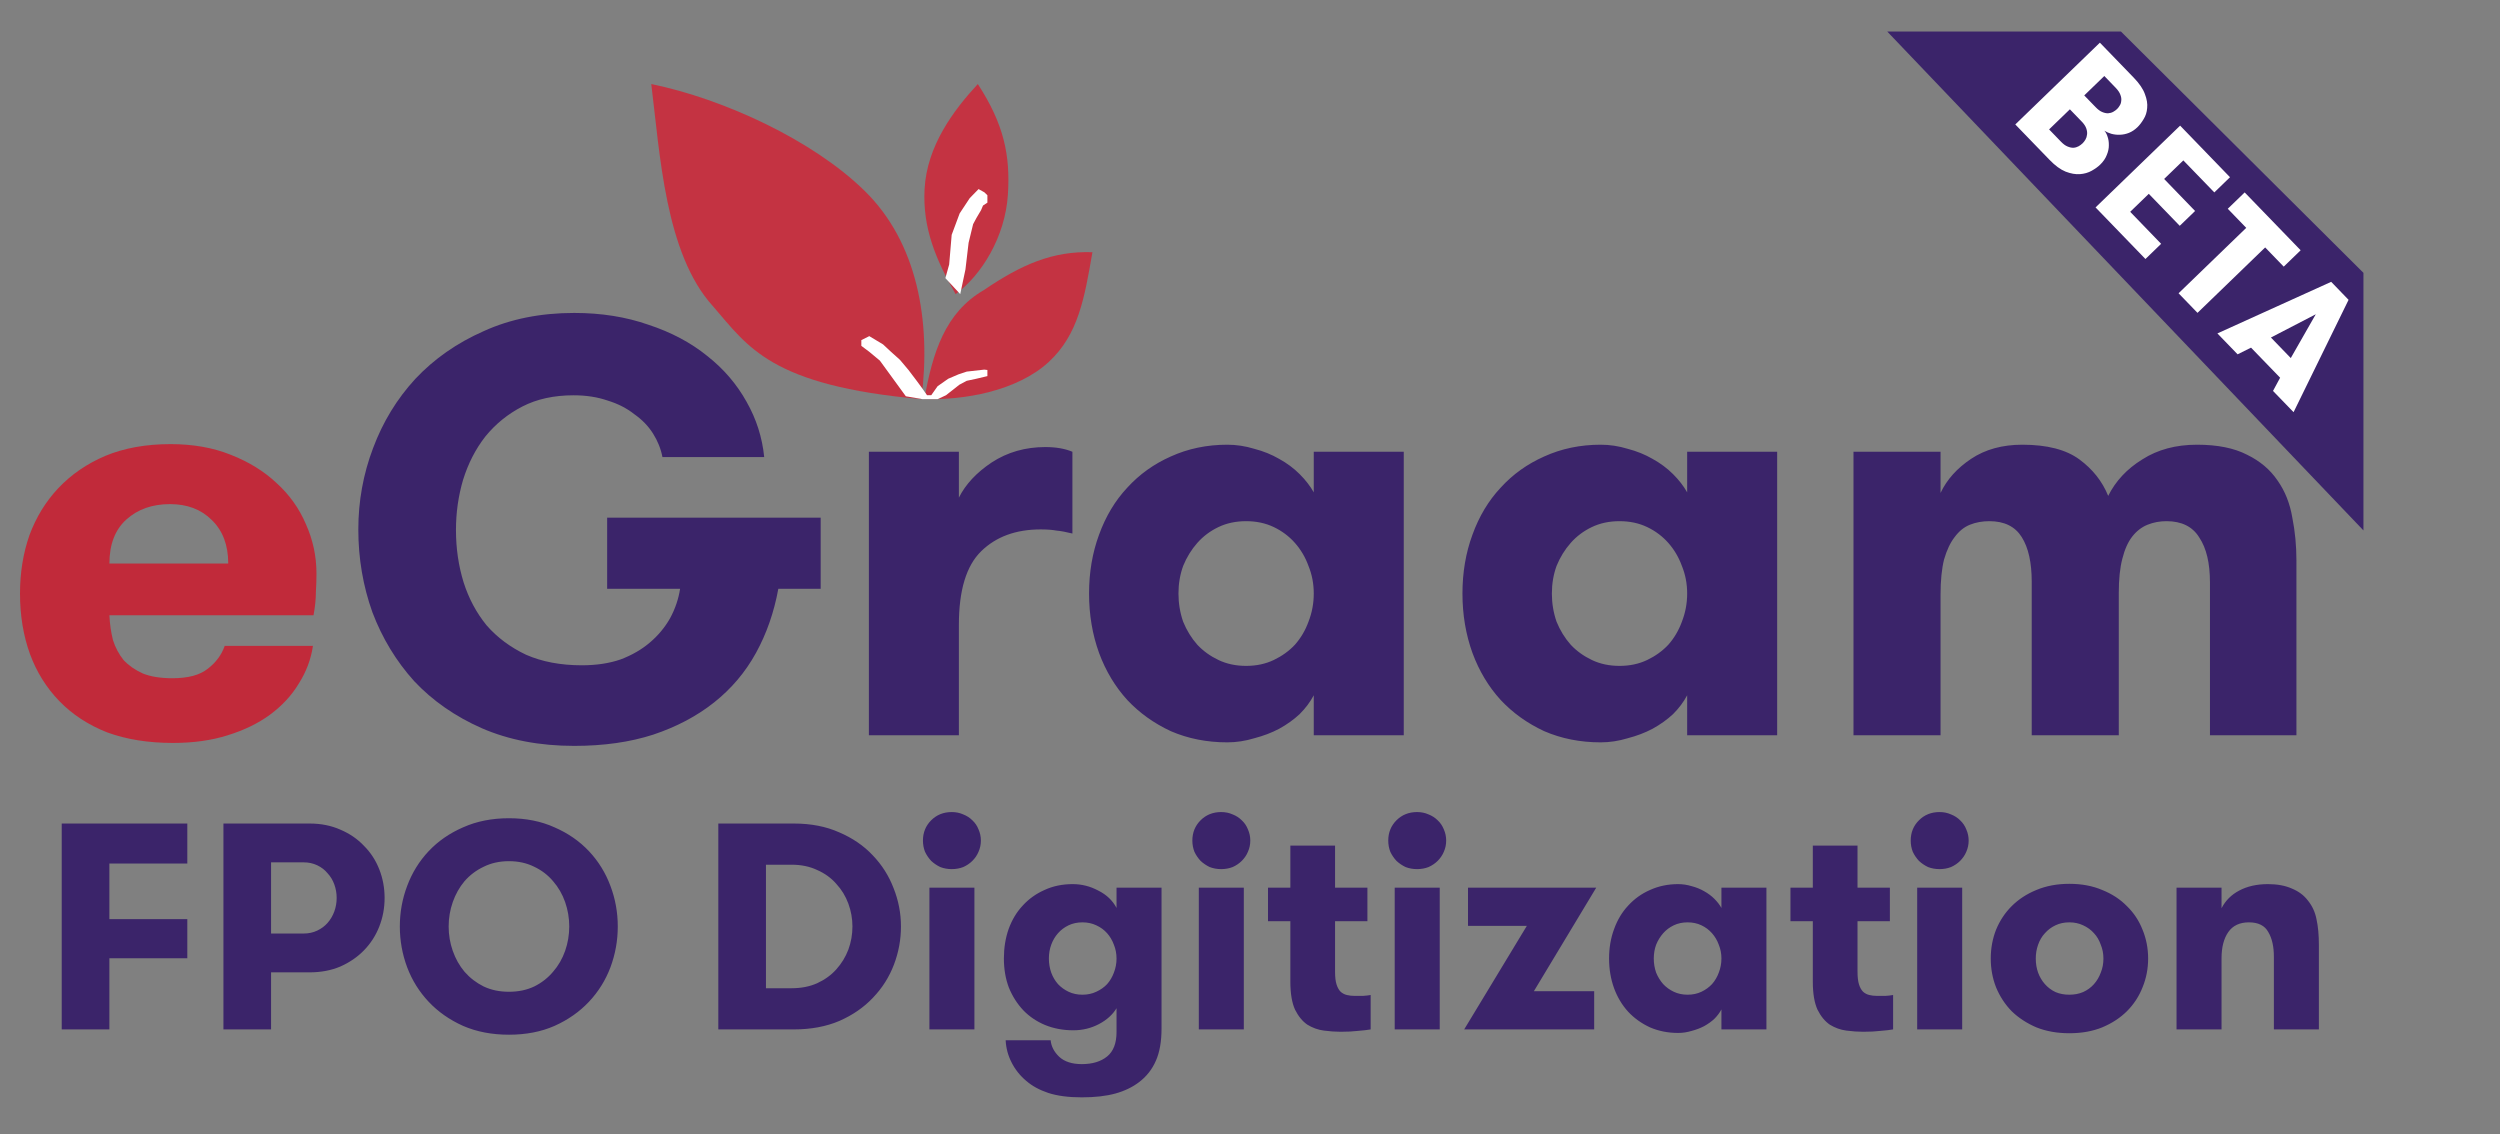<svg width="119" height="54" viewBox="0 0 119 54" fill="none" xmlns="http://www.w3.org/2000/svg">
<rect x="0" y="0" width="119" height="54" fill="#808080" stroke="none"/>
<path d="M5.208 29.288C5.227 29.699 5.283 30.091 5.376 30.464C5.488 30.819 5.656 31.136 5.88 31.416C6.123 31.677 6.431 31.892 6.804 32.06C7.177 32.209 7.644 32.284 8.204 32.284C8.951 32.284 9.511 32.135 9.884 31.836C10.276 31.537 10.547 31.173 10.696 30.744H14.896C14.803 31.379 14.579 31.976 14.224 32.536C13.888 33.096 13.431 33.591 12.852 34.02C12.292 34.431 11.62 34.757 10.836 35C10.071 35.243 9.203 35.364 8.232 35.364C7.056 35.364 6.011 35.196 5.096 34.86C4.2 34.505 3.444 34.011 2.828 33.376C2.212 32.741 1.745 31.995 1.428 31.136C1.111 30.259 0.952 29.297 0.952 28.252C0.952 27.263 1.101 26.339 1.4 25.48C1.717 24.621 2.175 23.875 2.772 23.24C3.388 22.587 4.135 22.073 5.012 21.7C5.908 21.327 6.944 21.14 8.12 21.14C9.184 21.14 10.136 21.308 10.976 21.644C11.835 21.98 12.563 22.428 13.16 22.988C13.776 23.548 14.243 24.201 14.56 24.948C14.896 25.695 15.064 26.479 15.064 27.3C15.064 27.58 15.055 27.879 15.036 28.196C15.036 28.513 14.999 28.877 14.924 29.288H5.208ZM8.092 23.996C7.252 23.996 6.561 24.239 6.02 24.724C5.479 25.209 5.208 25.909 5.208 26.824H10.864C10.864 25.947 10.603 25.256 10.08 24.752C9.576 24.248 8.913 23.996 8.092 23.996Z" fill="#C12A3A"/>
<path d="M28.9 24.64H39.064V28.028H37.048C36.843 29.148 36.488 30.165 35.984 31.08C35.48 31.995 34.818 32.779 33.996 33.432C33.175 34.085 32.204 34.599 31.084 34.972C29.983 35.327 28.732 35.504 27.332 35.504C25.689 35.504 24.224 35.224 22.936 34.664C21.667 34.104 20.593 33.357 19.716 32.424C18.858 31.472 18.195 30.38 17.728 29.148C17.28 27.897 17.056 26.581 17.056 25.2C17.056 23.856 17.29 22.568 17.756 21.336C18.223 20.085 18.895 18.984 19.772 18.032C20.668 17.08 21.751 16.324 23.02 15.764C24.29 15.185 25.727 14.896 27.332 14.896C28.62 14.896 29.796 15.083 30.86 15.456C31.943 15.811 32.876 16.305 33.66 16.94C34.444 17.556 35.069 18.284 35.536 19.124C36.003 19.945 36.283 20.823 36.376 21.756H31.532C31.457 21.364 31.308 20.991 31.084 20.636C30.86 20.281 30.561 19.973 30.188 19.712C29.834 19.432 29.413 19.217 28.928 19.068C28.443 18.9 27.901 18.816 27.304 18.816C26.371 18.816 25.559 18.993 24.868 19.348C24.177 19.703 23.59 20.179 23.104 20.776C22.637 21.373 22.283 22.064 22.04 22.848C21.816 23.613 21.704 24.407 21.704 25.228C21.704 26.105 21.826 26.936 22.068 27.72C22.311 28.485 22.675 29.167 23.16 29.764C23.664 30.343 24.29 30.809 25.036 31.164C25.802 31.5 26.688 31.668 27.696 31.668C28.387 31.668 29.003 31.575 29.544 31.388C30.085 31.183 30.552 30.912 30.944 30.576C31.336 30.24 31.654 29.857 31.896 29.428C32.139 28.98 32.297 28.513 32.372 28.028H28.9V24.64ZM51.047 25.396C50.748 25.321 50.496 25.275 50.291 25.256C50.086 25.219 49.834 25.2 49.535 25.2C48.359 25.2 47.416 25.545 46.707 26.236C45.998 26.927 45.643 28.093 45.643 29.736V35H41.359V21.504H45.643V23.688C45.96 23.053 46.483 22.493 47.211 22.008C47.958 21.523 48.807 21.28 49.759 21.28C50.263 21.28 50.692 21.355 51.047 21.504V25.396ZM59.315 31.696C59.801 31.696 60.239 31.603 60.631 31.416C61.023 31.229 61.359 30.987 61.639 30.688C61.919 30.371 62.134 30.007 62.283 29.596C62.451 29.167 62.535 28.719 62.535 28.252C62.535 27.785 62.451 27.347 62.283 26.936C62.134 26.525 61.919 26.161 61.639 25.844C61.359 25.527 61.023 25.275 60.631 25.088C60.239 24.901 59.801 24.808 59.315 24.808C58.83 24.808 58.391 24.901 57.999 25.088C57.607 25.275 57.271 25.527 56.991 25.844C56.711 26.161 56.487 26.525 56.319 26.936C56.17 27.347 56.095 27.785 56.095 28.252C56.095 28.719 56.17 29.167 56.319 29.596C56.487 30.007 56.711 30.371 56.991 30.688C57.271 30.987 57.607 31.229 57.999 31.416C58.391 31.603 58.83 31.696 59.315 31.696ZM66.819 21.504V35H62.535V33.096C62.367 33.413 62.143 33.712 61.863 33.992C61.583 34.253 61.257 34.487 60.883 34.692C60.529 34.879 60.137 35.028 59.707 35.14C59.278 35.271 58.849 35.336 58.419 35.336C57.449 35.336 56.553 35.159 55.731 34.804C54.929 34.431 54.238 33.936 53.659 33.32C53.081 32.685 52.633 31.939 52.315 31.08C51.998 30.203 51.839 29.26 51.839 28.252C51.839 27.244 51.998 26.311 52.315 25.452C52.633 24.575 53.081 23.828 53.659 23.212C54.238 22.577 54.929 22.083 55.731 21.728C56.553 21.355 57.449 21.168 58.419 21.168C58.849 21.168 59.278 21.233 59.707 21.364C60.137 21.476 60.529 21.635 60.883 21.84C61.257 22.045 61.583 22.288 61.863 22.568C62.143 22.848 62.367 23.137 62.535 23.436V21.504H66.819ZM77.089 31.696C77.574 31.696 78.013 31.603 78.405 31.416C78.797 31.229 79.133 30.987 79.413 30.688C79.693 30.371 79.907 30.007 80.057 29.596C80.225 29.167 80.309 28.719 80.309 28.252C80.309 27.785 80.225 27.347 80.057 26.936C79.907 26.525 79.693 26.161 79.413 25.844C79.133 25.527 78.797 25.275 78.405 25.088C78.013 24.901 77.574 24.808 77.089 24.808C76.603 24.808 76.165 24.901 75.773 25.088C75.381 25.275 75.045 25.527 74.765 25.844C74.485 26.161 74.261 26.525 74.093 26.936C73.944 27.347 73.869 27.785 73.869 28.252C73.869 28.719 73.944 29.167 74.093 29.596C74.261 30.007 74.485 30.371 74.765 30.688C75.045 30.987 75.381 31.229 75.773 31.416C76.165 31.603 76.603 31.696 77.089 31.696ZM84.593 21.504V35H80.309V33.096C80.141 33.413 79.917 33.712 79.637 33.992C79.357 34.253 79.03 34.487 78.657 34.692C78.302 34.879 77.91 35.028 77.481 35.14C77.052 35.271 76.622 35.336 76.193 35.336C75.222 35.336 74.326 35.159 73.505 34.804C72.702 34.431 72.011 33.936 71.433 33.32C70.854 32.685 70.406 31.939 70.089 31.08C69.772 30.203 69.613 29.26 69.613 28.252C69.613 27.244 69.772 26.311 70.089 25.452C70.406 24.575 70.854 23.828 71.433 23.212C72.011 22.577 72.702 22.083 73.505 21.728C74.326 21.355 75.222 21.168 76.193 21.168C76.622 21.168 77.052 21.233 77.481 21.364C77.91 21.476 78.302 21.635 78.657 21.84C79.03 22.045 79.357 22.288 79.637 22.568C79.917 22.848 80.141 23.137 80.309 23.436V21.504H84.593ZM105.194 35V27.72C105.194 26.805 105.026 26.096 104.69 25.592C104.373 25.069 103.85 24.808 103.122 24.808C102.805 24.808 102.506 24.864 102.226 24.976C101.946 25.088 101.704 25.275 101.498 25.536C101.293 25.797 101.134 26.152 101.022 26.6C100.91 27.029 100.854 27.571 100.854 28.224V35H96.71V27.692C96.71 26.777 96.552 26.068 96.234 25.564C95.917 25.06 95.404 24.808 94.694 24.808C94.358 24.808 94.05 24.864 93.77 24.976C93.49 25.088 93.248 25.284 93.042 25.564C92.837 25.825 92.669 26.18 92.538 26.628C92.426 27.076 92.37 27.636 92.37 28.308V35H88.226V21.504H92.37V23.464C92.669 22.829 93.154 22.288 93.826 21.84C94.498 21.392 95.31 21.168 96.262 21.168C97.438 21.168 98.344 21.401 98.978 21.868C99.613 22.335 100.07 22.913 100.35 23.604C100.705 22.895 101.246 22.316 101.974 21.868C102.702 21.401 103.57 21.168 104.578 21.168C105.549 21.168 106.342 21.327 106.958 21.644C107.574 21.943 108.06 22.353 108.414 22.876C108.769 23.38 109.002 23.968 109.114 24.64C109.245 25.293 109.31 25.975 109.31 26.684V35H105.194Z" fill="#3B246A"/>
<path d="M5.206 41.104V43.75H8.916V45.612H5.206V49H2.938V39.2H8.916V41.104H5.206ZM10.635 39.2H14.737C15.279 39.2 15.769 39.298 16.207 39.494C16.646 39.681 17.019 39.937 17.327 40.264C17.645 40.581 17.887 40.955 18.055 41.384C18.223 41.813 18.307 42.266 18.307 42.742C18.307 43.218 18.223 43.671 18.055 44.1C17.887 44.529 17.645 44.907 17.327 45.234C17.019 45.551 16.646 45.808 16.207 46.004C15.769 46.191 15.279 46.284 14.737 46.284H12.903V49H10.635V39.2ZM14.457 44.436C14.691 44.436 14.905 44.389 15.101 44.296C15.297 44.203 15.461 44.081 15.591 43.932C15.731 43.773 15.839 43.591 15.913 43.386C15.988 43.181 16.025 42.966 16.025 42.742C16.025 42.518 15.988 42.303 15.913 42.098C15.839 41.893 15.731 41.715 15.591 41.566C15.461 41.407 15.297 41.281 15.101 41.188C14.905 41.095 14.691 41.048 14.457 41.048H12.903V44.436H14.457ZM24.226 49.252C23.414 49.252 22.686 49.112 22.042 48.832C21.398 48.543 20.852 48.16 20.404 47.684C19.956 47.208 19.615 46.662 19.382 46.046C19.149 45.421 19.032 44.772 19.032 44.1C19.032 43.428 19.149 42.784 19.382 42.168C19.615 41.543 19.956 40.992 20.404 40.516C20.852 40.04 21.398 39.662 22.042 39.382C22.686 39.093 23.414 38.948 24.226 38.948C25.038 38.948 25.761 39.093 26.396 39.382C27.04 39.662 27.586 40.04 28.034 40.516C28.482 40.992 28.823 41.543 29.056 42.168C29.289 42.784 29.406 43.428 29.406 44.1C29.406 44.772 29.289 45.421 29.056 46.046C28.823 46.662 28.482 47.208 28.034 47.684C27.586 48.16 27.04 48.543 26.396 48.832C25.761 49.112 25.038 49.252 24.226 49.252ZM24.226 47.208C24.674 47.208 25.075 47.124 25.43 46.956C25.785 46.779 26.083 46.545 26.326 46.256C26.578 45.967 26.769 45.635 26.9 45.262C27.031 44.889 27.096 44.501 27.096 44.1C27.096 43.699 27.031 43.311 26.9 42.938C26.769 42.565 26.578 42.233 26.326 41.944C26.083 41.655 25.785 41.426 25.43 41.258C25.075 41.081 24.674 40.992 24.226 40.992C23.778 40.992 23.377 41.081 23.022 41.258C22.667 41.426 22.364 41.655 22.112 41.944C21.869 42.233 21.683 42.565 21.552 42.938C21.421 43.311 21.356 43.699 21.356 44.1C21.356 44.501 21.421 44.889 21.552 45.262C21.683 45.635 21.869 45.967 22.112 46.256C22.364 46.545 22.667 46.779 23.022 46.956C23.377 47.124 23.778 47.208 24.226 47.208ZM37.79 39.2C38.602 39.2 39.321 39.34 39.946 39.62C40.581 39.891 41.113 40.255 41.542 40.712C41.981 41.169 42.312 41.692 42.536 42.28C42.769 42.868 42.886 43.475 42.886 44.1C42.886 44.725 42.774 45.332 42.55 45.92C42.326 46.508 41.995 47.031 41.556 47.488C41.127 47.945 40.595 48.314 39.96 48.594C39.325 48.865 38.602 49 37.79 49H34.192V39.2H37.79ZM36.46 41.16V47.04H37.678C38.135 47.04 38.541 46.961 38.896 46.802C39.26 46.634 39.563 46.415 39.806 46.144C40.058 45.864 40.249 45.551 40.38 45.206C40.511 44.851 40.576 44.483 40.576 44.1C40.576 43.727 40.511 43.363 40.38 43.008C40.249 42.653 40.058 42.341 39.806 42.07C39.563 41.79 39.26 41.571 38.896 41.412C38.541 41.244 38.135 41.16 37.678 41.16H36.46ZM43.932 40.012C43.932 39.629 44.063 39.307 44.324 39.046C44.585 38.785 44.912 38.654 45.304 38.654C45.5 38.654 45.682 38.691 45.85 38.766C46.018 38.831 46.163 38.925 46.284 39.046C46.415 39.167 46.513 39.312 46.578 39.48C46.653 39.648 46.69 39.825 46.69 40.012C46.69 40.199 46.653 40.376 46.578 40.544C46.513 40.703 46.415 40.847 46.284 40.978C46.163 41.099 46.018 41.197 45.85 41.272C45.682 41.337 45.5 41.37 45.304 41.37C45.108 41.37 44.926 41.337 44.758 41.272C44.599 41.197 44.455 41.099 44.324 40.978C44.203 40.847 44.105 40.703 44.03 40.544C43.965 40.376 43.932 40.199 43.932 40.012ZM44.24 42.252H46.382V49H44.24V42.252ZM51.523 43.904C51.28 43.904 51.061 43.951 50.865 44.044C50.669 44.137 50.501 44.263 50.361 44.422C50.221 44.581 50.114 44.763 50.039 44.968C49.964 45.173 49.927 45.393 49.927 45.626C49.927 45.859 49.964 46.083 50.039 46.298C50.114 46.503 50.221 46.685 50.361 46.844C50.501 46.993 50.669 47.115 50.865 47.208C51.061 47.301 51.28 47.348 51.523 47.348C51.766 47.348 51.985 47.301 52.181 47.208C52.386 47.115 52.559 46.993 52.699 46.844C52.839 46.685 52.946 46.503 53.021 46.298C53.105 46.083 53.147 45.859 53.147 45.626C53.147 45.393 53.105 45.173 53.021 44.968C52.946 44.763 52.839 44.581 52.699 44.422C52.559 44.263 52.386 44.137 52.181 44.044C51.985 43.951 51.766 43.904 51.523 43.904ZM55.289 48.958C55.289 49.574 55.2 50.083 55.023 50.484C54.846 50.895 54.58 51.235 54.225 51.506C53.908 51.749 53.53 51.931 53.091 52.052C52.652 52.173 52.12 52.234 51.495 52.234C50.86 52.234 50.328 52.164 49.899 52.024C49.479 51.884 49.129 51.693 48.849 51.45C48.55 51.198 48.317 50.904 48.149 50.568C47.981 50.241 47.888 49.891 47.869 49.518H50.011C50.039 49.807 50.174 50.069 50.417 50.302C50.669 50.535 51.028 50.652 51.495 50.652C51.999 50.652 52.4 50.531 52.699 50.288C52.998 50.045 53.147 49.658 53.147 49.126V47.992C52.96 48.3 52.68 48.552 52.307 48.748C51.934 48.944 51.528 49.042 51.089 49.042C50.604 49.042 50.156 48.958 49.745 48.79C49.344 48.622 48.998 48.389 48.709 48.09C48.42 47.782 48.191 47.423 48.023 47.012C47.864 46.592 47.785 46.13 47.785 45.626C47.785 45.122 47.86 44.655 48.009 44.226C48.168 43.787 48.392 43.414 48.681 43.106C48.97 42.789 49.316 42.541 49.717 42.364C50.118 42.177 50.566 42.084 51.061 42.084C51.49 42.084 51.896 42.187 52.279 42.392C52.671 42.588 52.96 42.863 53.147 43.218V42.252H55.289V48.958ZM56.756 40.012C56.756 39.629 56.887 39.307 57.148 39.046C57.41 38.785 57.736 38.654 58.128 38.654C58.324 38.654 58.506 38.691 58.674 38.766C58.842 38.831 58.987 38.925 59.108 39.046C59.239 39.167 59.337 39.312 59.402 39.48C59.477 39.648 59.514 39.825 59.514 40.012C59.514 40.199 59.477 40.376 59.402 40.544C59.337 40.703 59.239 40.847 59.108 40.978C58.987 41.099 58.842 41.197 58.674 41.272C58.506 41.337 58.324 41.37 58.128 41.37C57.932 41.37 57.75 41.337 57.582 41.272C57.424 41.197 57.279 41.099 57.148 40.978C57.027 40.847 56.929 40.703 56.854 40.544C56.789 40.376 56.756 40.199 56.756 40.012ZM57.064 42.252H59.206V49H57.064V42.252ZM65.243 49C65.085 49.028 64.884 49.051 64.641 49.07C64.408 49.098 64.132 49.112 63.815 49.112C63.563 49.112 63.297 49.093 63.017 49.056C62.737 49.019 62.476 48.925 62.233 48.776C62 48.617 61.804 48.379 61.645 48.062C61.496 47.735 61.421 47.292 61.421 46.732V43.848H60.357V42.252H61.421V40.25H63.549V42.252H65.089V43.848H63.549V46.256C63.549 46.508 63.572 46.709 63.619 46.858C63.666 47.007 63.731 47.124 63.815 47.208C63.899 47.283 63.997 47.334 64.109 47.362C64.221 47.39 64.343 47.404 64.473 47.404C64.604 47.404 64.739 47.404 64.879 47.404C65.019 47.395 65.141 47.381 65.243 47.362V49ZM66.081 40.012C66.081 39.629 66.211 39.307 66.472 39.046C66.734 38.785 67.061 38.654 67.453 38.654C67.648 38.654 67.831 38.691 67.999 38.766C68.166 38.831 68.311 38.925 68.433 39.046C68.563 39.167 68.661 39.312 68.727 39.48C68.801 39.648 68.838 39.825 68.838 40.012C68.838 40.199 68.801 40.376 68.727 40.544C68.661 40.703 68.563 40.847 68.433 40.978C68.311 41.099 68.166 41.197 67.999 41.272C67.831 41.337 67.648 41.37 67.453 41.37C67.257 41.37 67.075 41.337 66.906 41.272C66.748 41.197 66.603 41.099 66.472 40.978C66.351 40.847 66.253 40.703 66.178 40.544C66.113 40.376 66.081 40.199 66.081 40.012ZM66.388 42.252H68.531V49H66.388V42.252ZM75.981 42.252L73.013 47.18H75.883V49H69.695L72.677 44.072H69.877V42.252H75.981ZM80.33 47.348C80.572 47.348 80.792 47.301 80.988 47.208C81.184 47.115 81.352 46.993 81.492 46.844C81.632 46.685 81.739 46.503 81.814 46.298C81.898 46.083 81.94 45.859 81.94 45.626C81.94 45.393 81.898 45.173 81.814 44.968C81.739 44.763 81.632 44.581 81.492 44.422C81.352 44.263 81.184 44.137 80.988 44.044C80.792 43.951 80.572 43.904 80.33 43.904C80.087 43.904 79.868 43.951 79.672 44.044C79.476 44.137 79.308 44.263 79.168 44.422C79.028 44.581 78.916 44.763 78.832 44.968C78.757 45.173 78.72 45.393 78.72 45.626C78.72 45.859 78.757 46.083 78.832 46.298C78.916 46.503 79.028 46.685 79.168 46.844C79.308 46.993 79.476 47.115 79.672 47.208C79.868 47.301 80.087 47.348 80.33 47.348ZM84.082 42.252V49H81.94V48.048C81.856 48.207 81.744 48.356 81.604 48.496C81.464 48.627 81.3 48.743 81.114 48.846C80.936 48.939 80.74 49.014 80.526 49.07C80.311 49.135 80.096 49.168 79.882 49.168C79.396 49.168 78.948 49.079 78.538 48.902C78.136 48.715 77.791 48.468 77.502 48.16C77.212 47.843 76.988 47.469 76.83 47.04C76.671 46.601 76.592 46.13 76.592 45.626C76.592 45.122 76.671 44.655 76.83 44.226C76.988 43.787 77.212 43.414 77.502 43.106C77.791 42.789 78.136 42.541 78.538 42.364C78.948 42.177 79.396 42.084 79.882 42.084C80.096 42.084 80.311 42.117 80.526 42.182C80.74 42.238 80.936 42.317 81.114 42.42C81.3 42.523 81.464 42.644 81.604 42.784C81.744 42.924 81.856 43.069 81.94 43.218V42.252H84.082ZM90.112 49C89.954 49.028 89.753 49.051 89.51 49.07C89.277 49.098 89.002 49.112 88.684 49.112C88.432 49.112 88.166 49.093 87.886 49.056C87.606 49.019 87.345 48.925 87.102 48.776C86.869 48.617 86.673 48.379 86.514 48.062C86.365 47.735 86.29 47.292 86.29 46.732V43.848H85.226V42.252H86.29V40.25H88.418V42.252H89.958V43.848H88.418V46.256C88.418 46.508 88.442 46.709 88.488 46.858C88.535 47.007 88.6 47.124 88.684 47.208C88.768 47.283 88.866 47.334 88.978 47.362C89.09 47.39 89.212 47.404 89.342 47.404C89.473 47.404 89.608 47.404 89.748 47.404C89.888 47.395 90.01 47.381 90.112 47.362V49ZM90.95 40.012C90.95 39.629 91.08 39.307 91.342 39.046C91.603 38.785 91.93 38.654 92.322 38.654C92.518 38.654 92.7 38.691 92.868 38.766C93.036 38.831 93.18 38.925 93.302 39.046C93.432 39.167 93.53 39.312 93.596 39.48C93.67 39.648 93.708 39.825 93.708 40.012C93.708 40.199 93.67 40.376 93.596 40.544C93.53 40.703 93.432 40.847 93.302 40.978C93.18 41.099 93.036 41.197 92.868 41.272C92.7 41.337 92.518 41.37 92.322 41.37C92.126 41.37 91.944 41.337 91.776 41.272C91.617 41.197 91.472 41.099 91.342 40.978C91.22 40.847 91.122 40.703 91.048 40.544C90.982 40.376 90.95 40.199 90.95 40.012ZM91.258 42.252H93.4V49H91.258V42.252ZM98.499 49.182C97.92 49.182 97.397 49.089 96.93 48.902C96.473 48.706 96.081 48.449 95.754 48.132C95.437 47.805 95.19 47.427 95.013 46.998C94.844 46.569 94.76 46.111 94.76 45.626C94.76 45.141 94.844 44.683 95.013 44.254C95.19 43.825 95.437 43.451 95.754 43.134C96.081 42.807 96.473 42.551 96.93 42.364C97.397 42.168 97.92 42.07 98.499 42.07C99.087 42.07 99.609 42.168 100.067 42.364C100.533 42.551 100.925 42.807 101.243 43.134C101.569 43.451 101.817 43.825 101.985 44.254C102.162 44.683 102.251 45.141 102.251 45.626C102.251 46.111 102.162 46.569 101.985 46.998C101.817 47.427 101.569 47.805 101.243 48.132C100.925 48.449 100.533 48.706 100.067 48.902C99.609 49.089 99.087 49.182 98.499 49.182ZM98.499 47.348C98.741 47.348 98.96 47.306 99.156 47.222C99.362 47.129 99.534 47.003 99.674 46.844C99.814 46.685 99.922 46.503 99.996 46.298C100.081 46.093 100.123 45.869 100.123 45.626C100.123 45.393 100.081 45.173 99.996 44.968C99.922 44.753 99.814 44.571 99.674 44.422C99.534 44.263 99.362 44.137 99.156 44.044C98.96 43.951 98.741 43.904 98.499 43.904C98.256 43.904 98.037 43.951 97.841 44.044C97.644 44.137 97.477 44.263 97.337 44.422C97.197 44.571 97.089 44.753 97.014 44.968C96.94 45.173 96.903 45.393 96.903 45.626C96.903 45.869 96.94 46.093 97.014 46.298C97.089 46.503 97.197 46.685 97.337 46.844C97.477 47.003 97.644 47.129 97.841 47.222C98.037 47.306 98.256 47.348 98.499 47.348ZM103.603 42.252H105.745V43.232C105.932 42.868 106.212 42.588 106.585 42.392C106.968 42.187 107.425 42.084 107.957 42.084C108.396 42.084 108.774 42.154 109.091 42.294C109.409 42.425 109.661 42.611 109.847 42.854C110.062 43.115 110.202 43.419 110.267 43.764C110.342 44.1 110.379 44.511 110.379 44.996V49H108.237V45.542C108.237 45.057 108.149 44.665 107.971 44.366C107.803 44.058 107.495 43.904 107.047 43.904C106.609 43.904 106.282 44.058 106.067 44.366C105.853 44.674 105.745 45.089 105.745 45.612V49H103.603V42.252Z" fill="#3B246A"/>
<path d="M43.857 19C36.685 18.353 35.623 16.521 33.942 14.582C31.658 12.082 31.413 7.299 31 4C34.468 4.715 38.71 6.681 41.163 9.091C43.659 11.54 44.334 15.261 43.857 19Z" fill="#C43342"/>
<path d="M44 18.994C44.395 16.773 44.99 14.873 46.831 13.808C48.612 12.596 50.106 11.939 52 12.005C51.622 14.185 51.331 15.929 49.918 17.231C48.404 18.625 45.859 19.058 44 18.994Z" fill="#C43342"/>
<path d="M45.487 14C44.538 12.348 43.912 10.846 44.01 9C44.12 6.939 45.391 5.248 46.544 4C47.784 5.904 48.097 7.391 47.976 9.27C47.844 11.283 46.716 13.104 45.487 14Z" fill="#C43342"/>
<path d="M41.882 17.166L41.378 16.746L41 16.463V16.189L41.378 16L42.034 16.394L42.412 16.746L42.84 17.131L43.244 17.611L43.647 18.143L43.899 18.486L44.126 18.811H44.328L44.63 18.383L45.135 18.029L45.622 17.82L46.017 17.688L46.849 17.594L47 17.611V17.903L46.471 18.029L46.017 18.126L45.664 18.314L45.361 18.554L45.202 18.677L45.034 18.811L44.63 19H43.912L43.118 18.863" fill="white"/>
<path d="M46.32 10.671L46.48 10.373L46.7 10L46.791 9.784L47 9.647V9.294L46.86 9.157L46.58 9L46.16 9.431L45.68 10.157L45.3 11.177L45.181 12.588L45 13.239L45.707 14L45.956 12.823L46.105 11.556" fill="white"/>
<path d="M100.75 2H91L112 24V13.195L100.75 2Z" fill="#3B246A" stroke="#3B246A"/>
<path d="M99.954 2.031L101.567 3.698C101.834 3.974 102.01 4.234 102.097 4.477C102.191 4.72 102.227 4.941 102.205 5.141C102.19 5.34 102.134 5.516 102.037 5.67C101.944 5.826 101.846 5.955 101.742 6.055C101.616 6.177 101.48 6.267 101.336 6.325C101.196 6.38 101.054 6.409 100.91 6.414C100.767 6.42 100.629 6.404 100.498 6.368C100.374 6.332 100.264 6.283 100.167 6.221C100.23 6.286 100.281 6.381 100.32 6.506C100.364 6.628 100.384 6.764 100.381 6.915C100.383 7.062 100.35 7.216 100.283 7.377C100.22 7.542 100.114 7.697 99.964 7.841C99.861 7.941 99.727 8.037 99.563 8.129C99.4 8.22 99.214 8.274 99.006 8.289C98.799 8.305 98.571 8.265 98.324 8.17C98.08 8.072 97.825 7.885 97.558 7.609L95.928 5.924L99.954 2.031ZM99.75 5.099C99.861 5.214 99.965 5.292 100.063 5.331C100.164 5.374 100.258 5.395 100.345 5.392C100.435 5.386 100.517 5.363 100.589 5.323C100.661 5.282 100.723 5.238 100.772 5.19C100.818 5.146 100.861 5.09 100.9 5.022C100.942 4.959 100.966 4.884 100.971 4.797C100.984 4.711 100.971 4.616 100.931 4.514C100.895 4.408 100.819 4.295 100.704 4.176L100.165 3.618L99.21 4.542L99.75 5.099ZM98.526 5.203L97.537 6.16L98.099 6.741C98.21 6.856 98.314 6.933 98.412 6.972C98.513 7.015 98.607 7.036 98.693 7.034C98.784 7.028 98.865 7.004 98.938 6.964C99.01 6.924 99.075 6.876 99.133 6.82C99.179 6.776 99.223 6.718 99.266 6.647C99.308 6.576 99.334 6.496 99.343 6.405C99.356 6.319 99.344 6.222 99.308 6.116C99.272 6.01 99.201 5.901 99.093 5.79L98.526 5.203ZM103.927 7.635L103.013 8.519L104.486 10.043L103.756 10.749L102.282 9.226L101.397 10.082L102.87 11.606L102.123 12.329L99.748 9.873L103.774 5.98L106.148 8.436L105.401 9.159L103.927 7.635ZM106.921 10.846L106.042 9.937L106.847 9.159L109.511 11.913L108.706 12.692L107.822 11.778L104.601 14.892L103.7 13.96L106.921 10.846ZM110.231 14.959L108.096 16.066L109.041 17.044L110.231 14.959ZM108.195 18.608L108.534 17.98L107.149 16.548L106.51 16.866L105.548 15.871L110.964 13.415L111.792 14.272L109.174 19.62L108.195 18.608Z" fill="white"/>
</svg>
